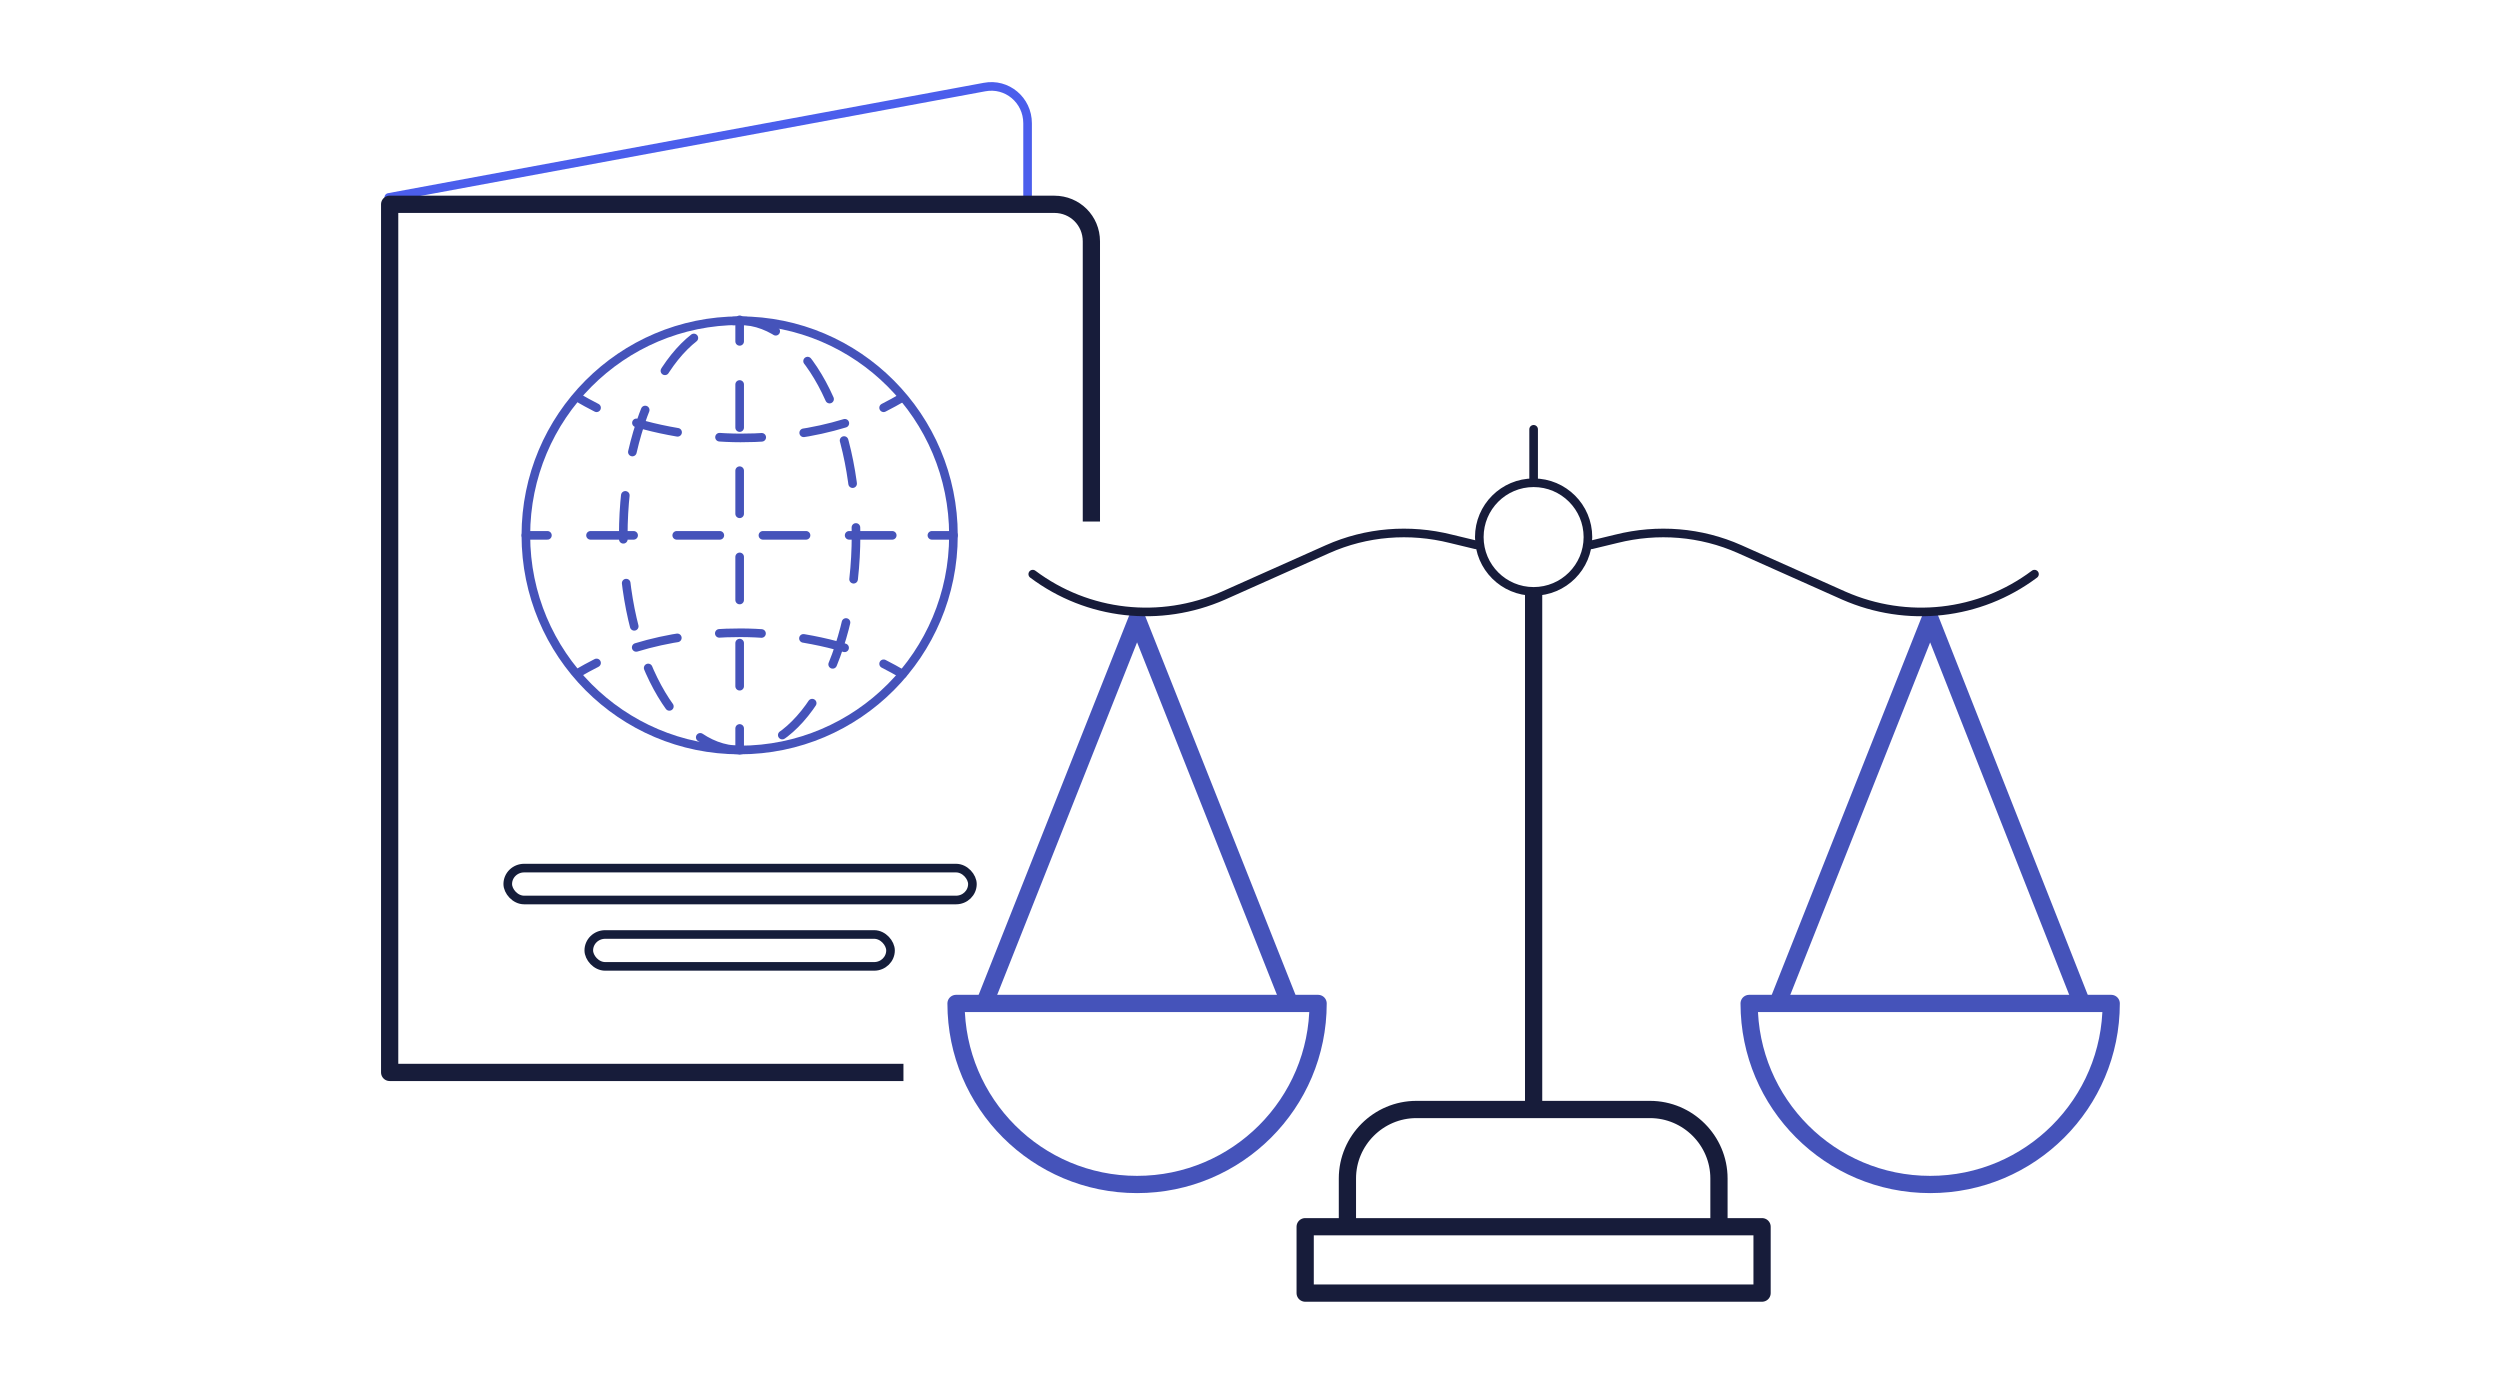 <?xml version="1.0" encoding="UTF-8"?>
<svg id="icons" xmlns="http://www.w3.org/2000/svg" width="290" height="160" version="1.1" viewBox="0 0 290 160">
  <!-- Generator: Adobe Illustrator 29.7.1, SVG Export Plug-In . SVG Version: 2.1.1 Build 8)  -->
  <defs>
    <style>
      .st0 {
        stroke: #4b5eec;
      }

      .st0, .st1, .st2, .st3, .st4, .st5, .st6, .st7, .st8, .st9 {
        stroke-linecap: round;
      }

      .st0, .st1, .st2, .st3, .st4, .st5, .st6, .st7, .st8, .st9, .st10 {
        fill: none;
        stroke-linejoin: round;
      }

      .st1 {
        stroke: #151d3a;
      }

      .st2 {
        stroke-dasharray: 4.9 4.9;
      }

      .st2, .st3, .st6, .st7, .st8, .st9 {
        stroke: #4553ba;
      }

      .st3 {
        stroke-dasharray: 5 5;
      }

      .st4, .st5, .st10 {
        stroke: #171c3a;
      }

      .st4, .st8, .st10 {
        stroke-width: 2px;
      }

      .st6 {
        stroke-dasharray: 5 5;
      }

      .st9 {
        stroke-dasharray: 5.1 5.1;
      }
    </style>
  </defs>
  <g>
    <path class="st0" d="M45.1,22.9l69.1-12.8c2.6-.5,5,1.5,5,4.2v8.5"/>
    <path class="st10" d="M104.8,124.4h-59.6V23.7h77.1c2.4,0,4.3,1.9,4.3,4.3v32.5"/>
    <g>
      <ellipse class="st7" cx="85.8" cy="62.1" rx="24.8" ry="24.9"/>
      <ellipse class="st9" cx="85.8" cy="62.1" rx="13.5" ry="24.9"/>
      <g>
        <line class="st7" x1="61" y1="62.1" x2="63.5" y2="62.1"/>
        <line class="st3" x1="68.5" y1="62.1" x2="105.6" y2="62.1"/>
        <line class="st7" x1="108.1" y1="62.1" x2="110.6" y2="62.1"/>
      </g>
      <g>
        <line class="st7" x1="85.8" y1="37.1" x2="85.8" y2="39.6"/>
        <line class="st6" x1="85.8" y1="44.6" x2="85.8" y2="82"/>
        <line class="st7" x1="85.8" y1="84.5" x2="85.8" y2="87"/>
      </g>
      <g>
        <path class="st7" d="M67,78.1c.7-.4,1.4-.8,2.2-1.2"/>
        <path class="st2" d="M73.8,75.1c3.6-1.1,7.7-1.7,12.1-1.7s10.4.9,14.5,2.6"/>
        <path class="st7" d="M102.5,77c.8.4,1.5.8,2.2,1.2"/>
      </g>
      <g>
        <path class="st7" d="M104.7,46.1c-.7.4-1.4.8-2.2,1.2"/>
        <path class="st2" d="M98,49.1c-3.6,1.1-7.7,1.7-12.1,1.7s-10.4-.9-14.5-2.6"/>
        <path class="st7" d="M69.2,47.3c-.8-.4-1.5-.8-2.2-1.2"/>
      </g>
    </g>
    <rect class="st1" x="68.3" y="108.4" width="35" height="3.7" rx="1.9" ry="1.9"/>
    <rect class="st1" x="58.9" y="100.7" width="53.9" height="3.7" rx="1.9" ry="1.9"/>
  </g>
  <g>
    <g>
      <g>
        <path class="st8" d="M152.9,116.4c0,11.6-9.4,21-21,21s-21-9.4-21-21h42Z"/>
        <polyline class="st8" points="149.4 115.9 131.9 71.8 114.4 115.9"/>
      </g>
      <g>
        <path class="st8" d="M244.9,116.4c0,11.6-9.4,21-21,21s-21-9.4-21-21h42Z"/>
        <polyline class="st8" points="241.3 115.9 223.9 71.8 206.4 115.9"/>
      </g>
    </g>
    <circle class="st5" cx="177.9" cy="62.3" r="6.3"/>
    <g>
      <path class="st5" d="M119.8,66.6h0c6.4,4.8,14.8,5.7,22.1,2.5l12.1-5.4c4.5-2,9.5-2.4,14.3-1.2l2.9.7"/>
      <path class="st5" d="M236,66.6h0c-6.4,4.8-14.8,5.7-22.1,2.5l-12.1-5.4c-4.5-2-9.5-2.4-14.3-1.2l-2.9.7"/>
    </g>
    <line class="st10" x1="177.9" y1="68.9" x2="177.9" y2="128.5"/>
    <line class="st5" x1="177.9" y1="49.8" x2="177.9" y2="55.8"/>
    <path class="st4" d="M156.3,142.1v-5.4c0-4.4,3.6-8,8-8h27.1c4.4,0,8,3.6,8,8v5.4"/>
    <rect class="st4" x="151.4" y="142.3" width="53" height="7.7"/>
  </g>
</svg>